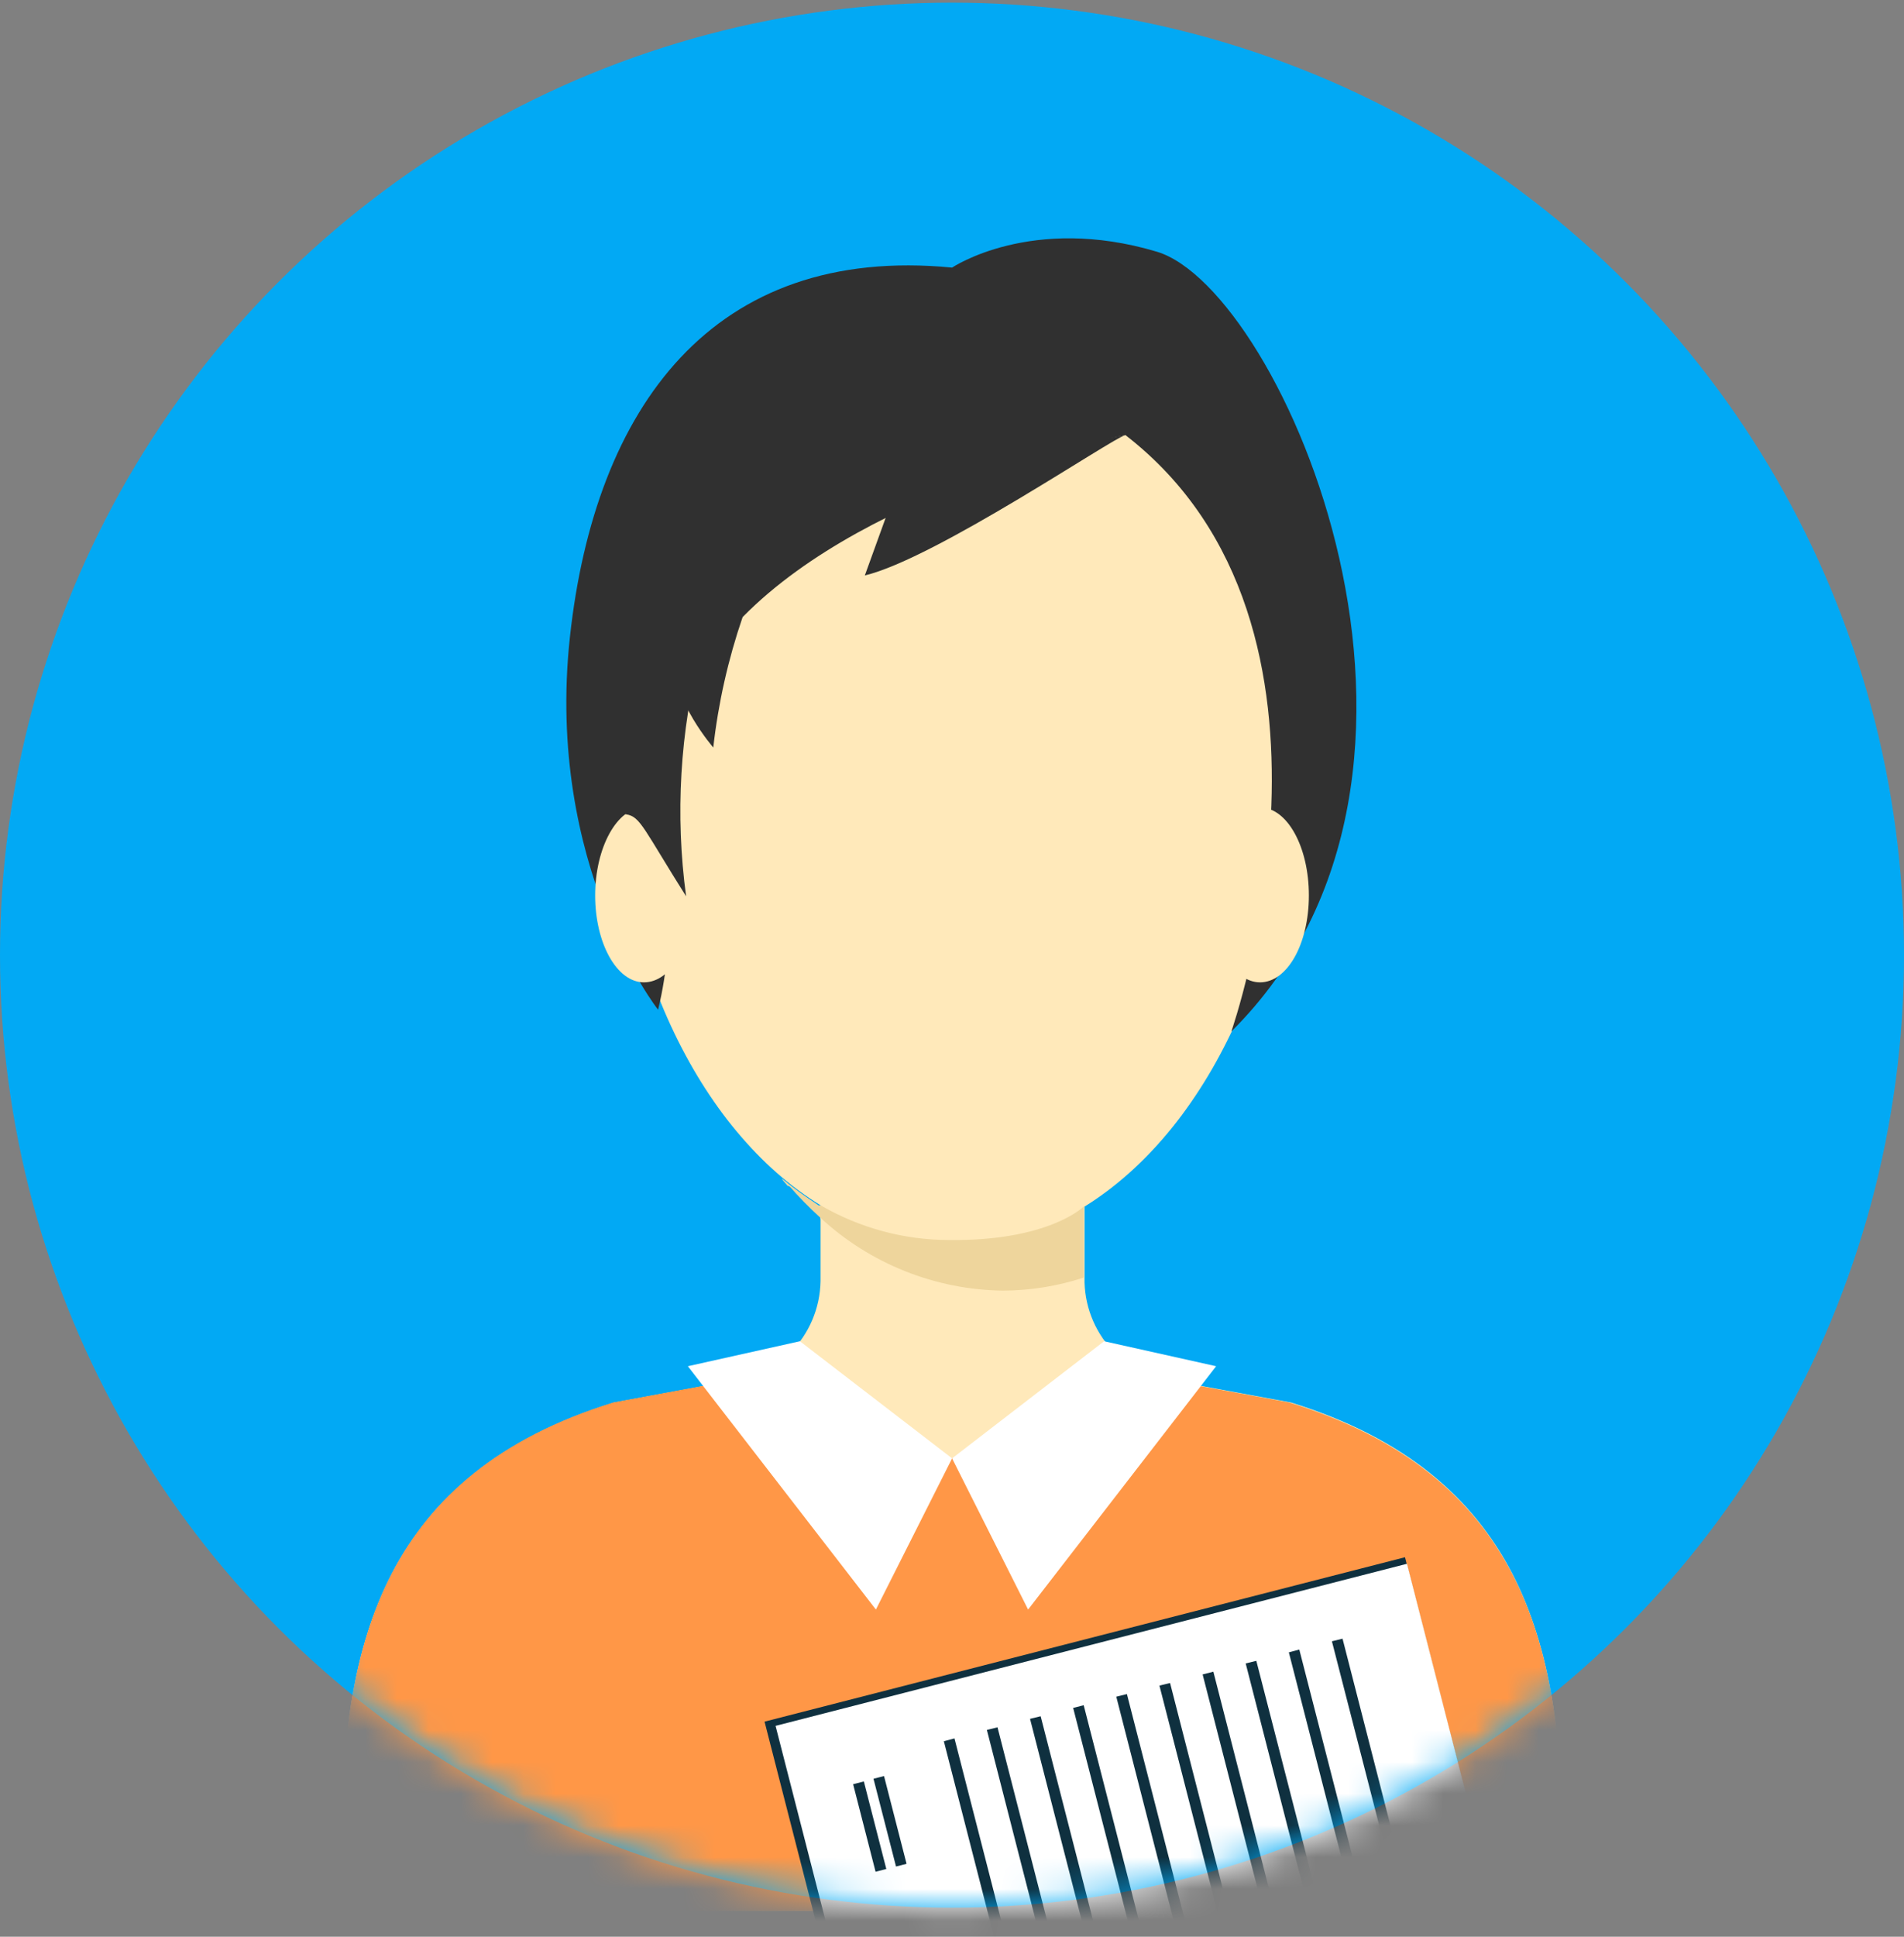 <?xml version="1.0" encoding="UTF-8"?> <svg xmlns="http://www.w3.org/2000/svg" width="60" height="61" viewBox="0 0 60 61" fill="none"><rect x="0" y="0" width="60" height="61" fill="#808080" stroke="none"/> <circle cx="30" cy="30.083" r="30" fill="#02A9F4"></circle> <mask id="mask0" maskUnits="userSpaceOnUse" x="0" y="0" width="60" height="61"> <circle cx="30" cy="30.083" r="30" fill="white"></circle> </mask> <g mask="url(#mask0)"> <path d="M40.685 44.174L37.421 43.572C36.573 43.565 35.761 43.23 35.157 42.636C34.551 42.042 34.2 41.237 34.177 40.39V38.002C38.016 35.627 40.712 30.071 40.712 23.632C40.712 14.99 35.922 10.59 30.031 10.59C24.098 10.59 19.322 14.963 19.322 23.591C19.322 30.058 22.011 35.614 25.857 37.961V40.349C25.843 41.202 25.497 42.015 24.892 42.617C24.288 43.219 23.473 43.561 22.62 43.572L19.363 44.174C12.103 46.405 10.775 51.756 10.775 57.907V60.186H49.224V57.907C49.224 51.756 47.897 46.405 40.685 44.174Z" fill="#FFE9BA"></path> <path d="M49.224 57.907V60.186H10.775V57.907C10.775 51.749 12.103 46.405 19.322 44.174L22.579 43.572C23.2 43.572 23.806 43.384 24.317 43.031C24.961 43.928 25.809 44.659 26.791 45.163C27.773 45.668 28.862 45.931 29.966 45.931C31.07 45.931 32.158 45.668 33.14 45.163C34.123 44.659 34.971 43.928 35.614 43.031C36.127 43.385 36.736 43.574 37.359 43.572L40.623 44.174C47.897 46.405 49.224 51.756 49.224 57.907Z" fill="#FF9747"></path> <path d="M37.853 34.17C36.938 35.721 35.669 37.034 34.151 38.002V40.267C33.327 40.536 32.465 40.675 31.599 40.677C29.468 40.648 27.423 39.831 25.857 38.385V38.002C27.084 38.715 28.476 39.093 29.895 39.097C33.056 39.097 35.923 37.181 37.853 34.17Z" fill="#FFE9BA"></path> <path d="M25.788 37.961C25.465 37.778 25.154 37.575 24.858 37.352H24.823L24.632 37.126C25 37.428 25.386 37.707 25.788 37.961Z" fill="#FFE9BA"></path> <path d="M34.15 38.002V39.856V40.239C33.326 40.509 32.465 40.647 31.598 40.65C29.467 40.62 27.422 39.804 25.857 38.358C25.503 38.038 25.17 37.698 24.858 37.338H24.823L24.632 37.112C24.999 37.419 25.386 37.702 25.788 37.961C25.81 37.969 25.834 37.969 25.857 37.961C27.083 38.674 28.475 39.052 29.894 39.056C33.055 39.097 34.15 38.002 34.15 38.002Z" fill="#EED59C"></path> <path d="M35.464 13.703C35.464 13.703 27.485 15.277 23.4 19.438C19.315 23.598 21.936 26.889 20.738 31.802C20.738 31.802 17.173 27.279 17.96 20.06C18.747 12.841 22.456 7.696 30.003 8.428C30.003 8.428 32.501 6.744 36.456 7.928C40.411 9.112 47.048 24.31 38.803 32.487C38.803 32.487 43.278 19.739 35.464 13.703Z" fill="#303030"></path> <path d="M21.841 28.203C21.841 29.736 21.157 30.94 20.294 30.94C19.432 30.94 18.755 29.702 18.755 28.203C18.755 26.705 19.439 25.432 20.294 25.432C21.15 25.432 21.841 26.67 21.841 28.203Z" fill="#FFE9BA"></path> <path d="M41.246 28.203C41.246 29.736 40.562 30.94 39.707 30.94C38.851 30.94 38.167 29.702 38.167 28.203C38.167 26.705 38.851 25.432 39.707 25.432C40.562 25.432 41.246 26.67 41.246 28.203Z" fill="#FFE9BA"></path> <path d="M22.073 20.539C22.162 20.19 21.669 20.991 19.398 25.329C19.419 25.409 19.462 25.482 19.523 25.539C19.583 25.596 19.658 25.634 19.74 25.651C20.184 25.719 20.294 26.13 21.621 28.23C21.273 25.662 21.427 23.05 22.073 20.539Z" fill="#303030"></path> <path d="M23.401 19.438C22.945 20.768 22.635 22.145 22.477 23.543C22.477 23.543 21.177 22.045 21.307 20.888C21.437 19.732 23.401 19.438 23.401 19.438Z" fill="#303030"></path> <path d="M35.464 13.703C35.074 13.786 29.47 17.597 27.253 18.124L28.375 15.024L35.464 13.703Z" fill="#303030"></path> <path d="M25.207 42.244L30.003 45.933L27.602 50.695L21.676 43.031L25.207 42.244Z" fill="white"></path> <path d="M34.793 42.244L30.003 45.933L32.398 50.695L38.324 43.031L34.793 42.244Z" fill="white"></path> <path d="M44.275 49.047L24.093 54.225L27.785 68.614L47.967 63.436L44.275 49.047Z" fill="#0F303F"></path> <path d="M44.338 49.253L24.44 54.358L28.08 68.542L47.977 63.437L44.338 49.253Z" fill="white"></path> <path d="M44.688 62.259L41.972 51.694L42.307 51.612L45.017 62.177L44.688 62.259Z" fill="#0F303F"></path> <path d="M43.325 62.608L40.615 52.043L40.944 51.954L43.66 62.519L43.325 62.608Z" fill="#0F303F"></path> <path d="M41.965 62.957L39.255 52.392L39.59 52.31L42.307 62.868L41.965 62.957Z" fill="#0F303F"></path> <path d="M38.236 52.652L37.898 52.738L40.608 63.303L40.946 63.217L38.236 52.652Z" fill="#0F303F"></path> <path d="M39.247 63.655L36.537 53.09L36.872 53.008L39.582 63.573L39.247 63.655Z" fill="#0F303F"></path> <path d="M37.886 64.004L35.177 53.439L35.512 53.357L38.222 63.922L37.886 64.004Z" fill="#0F303F"></path> <path d="M34.15 53.708L33.818 53.793L36.531 64.358L36.862 64.273L34.15 53.708Z" fill="#0F303F"></path> <path d="M35.169 64.702L32.459 54.137L32.794 54.055L35.504 64.613L35.169 64.702Z" fill="#0F303F"></path> <path d="M33.808 65.051L31.099 54.486L31.434 54.404L34.144 64.962L33.808 65.051Z" fill="#0F303F"></path> <path d="M32.453 65.4L29.743 54.842L30.078 54.753L32.788 65.311L32.453 65.4Z" fill="#0F303F"></path> <path d="M27.858 55.939L27.526 56.024L28.236 58.788L28.568 58.703L27.858 55.939Z" fill="#0F303F"></path> <path d="M27.222 56.109L26.884 56.196L27.592 58.953L27.93 58.866L27.222 56.109Z" fill="#0F303F"></path> </g> </svg> 